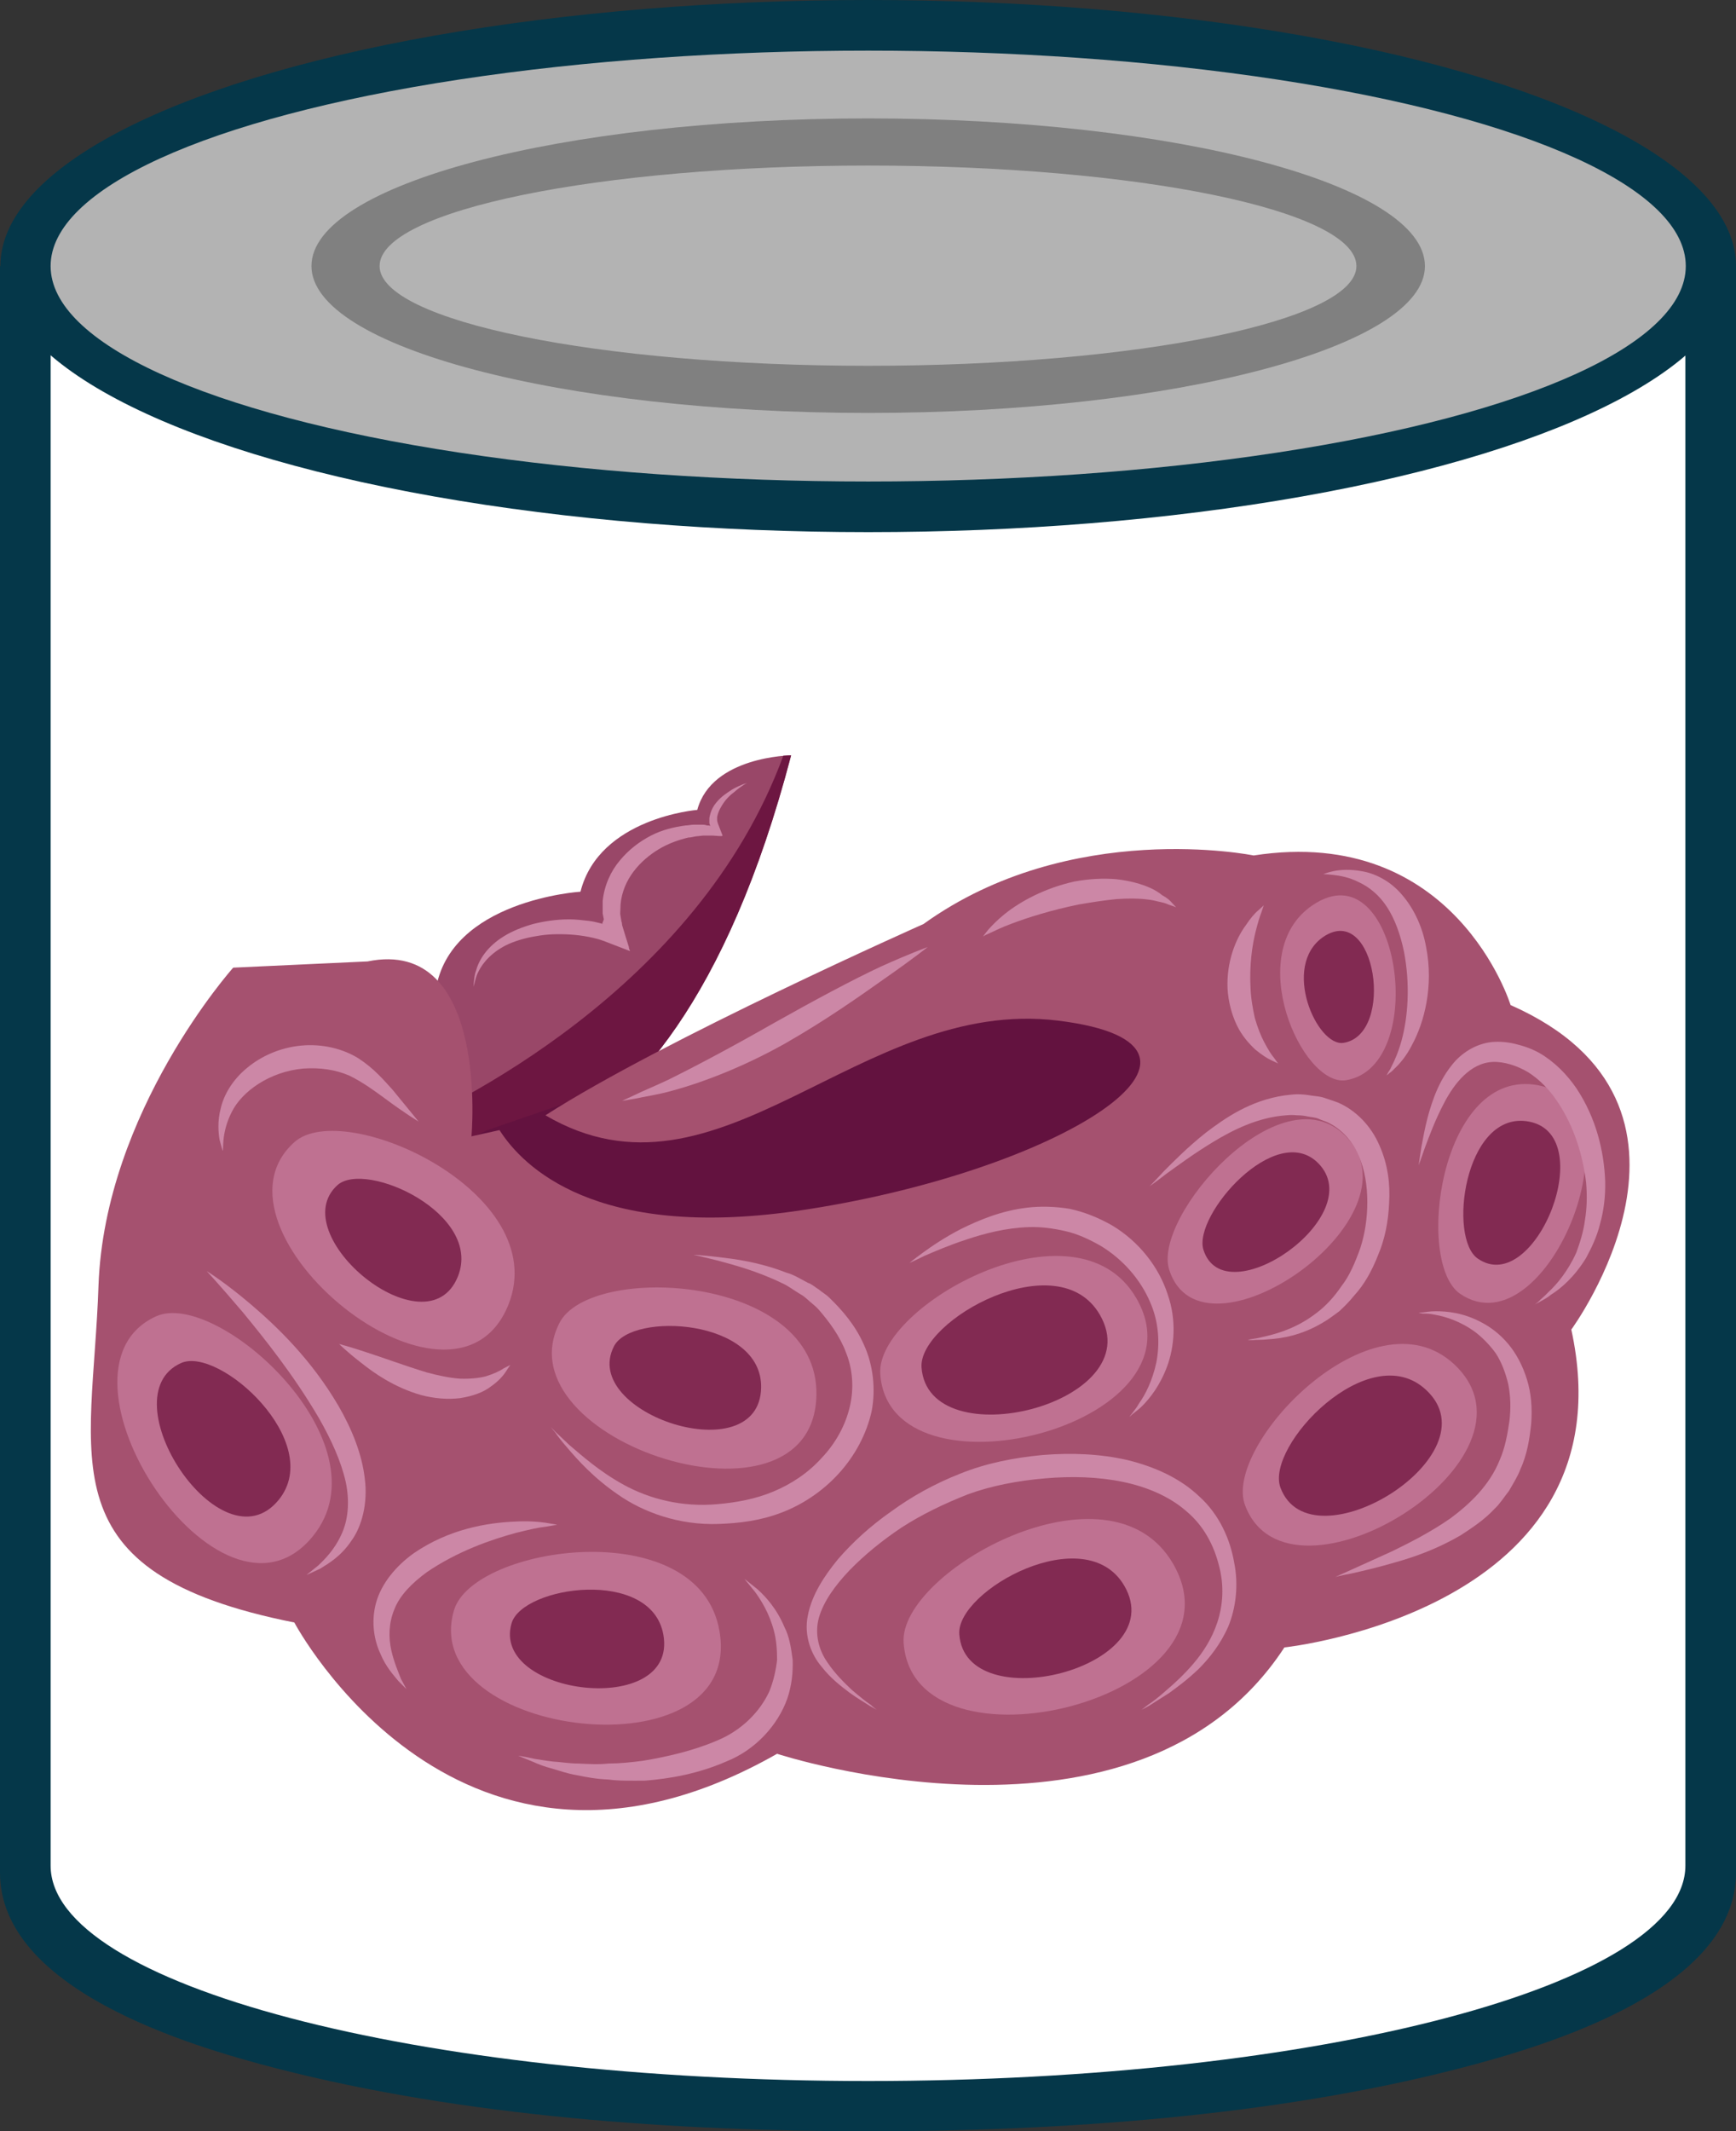 <?xml version="1.0" encoding="UTF-8" standalone="no"?>
<!-- Creator: CorelDRAW Home & Student X7 -->

<svg
   xmlns:dc="http://purl.org/dc/elements/1.1/"
   xmlns:cc="http://creativecommons.org/ns#"
   xmlns:rdf="http://www.w3.org/1999/02/22-rdf-syntax-ns#"
   xmlns:svg="http://www.w3.org/2000/svg"
   xmlns="http://www.w3.org/2000/svg"
   xmlns:sodipodi="http://sodipodi.sourceforge.net/DTD/sodipodi-0.dtd"
   xmlns:inkscape="http://www.inkscape.org/namespaces/inkscape"
   xml:space="preserve"
   width="44.59mm"
   height="54.71mm"
   version="1.1"
   style="clip-rule:evenodd;fill-rule:evenodd;image-rendering:optimizeQuality;shape-rendering:geometricPrecision;text-rendering:geometricPrecision"
   viewBox="0 0 4459 5471"
   id="svg104"
   sodipodi:docname="3400.svg"
   inkscape:version="0.92.4 (5da689c313, 2019-01-14)"><rect x="0" y="0" width="4459" height="5471" fill="#333333" stroke="none"/><sodipodi:namedview
   pagecolor="#ffffff"
   bordercolor="#666666"
   borderopacity="1"
   objecttolerance="10"
   gridtolerance="10"
   guidetolerance="10"
   inkscape:pageopacity="0"
   inkscape:pageshadow="2"
   inkscape:window-width="640"
   inkscape:window-height="480"
   id="namedview106"
   showgrid="false"
   inkscape:zoom="0.2102413"
   inkscape:cx="84.321261"
   inkscape:cy="91.691337"
   inkscape:window-x="0"
   inkscape:window-y="0"
   inkscape:window-maximized="0"
   inkscape:current-layer="svg104" />
 <defs
   id="defs4">
  <style
   type="text/css"
   id="style2">
   <![CDATA[
    .fil0 {fill:#053749}
    .fil2 {fill:gray}
    .fil3 {fill:#B3B3B3}
    .fil1 {fill:white}
    .fil7 {fill:#63123F;fill-rule:nonzero}
    .fil5 {fill:#6D1641;fill-rule:nonzero}
    .fil10 {fill:#822A52;fill-rule:nonzero}
    .fil4 {fill:#994768;fill-rule:nonzero}
    .fil8 {fill:#A5516F;fill-rule:nonzero}
    .fil9 {fill:#BF7191;fill-rule:nonzero}
    .fil6 {fill:#CC87A6;fill-rule:nonzero}
   ]]>
  </style>
 </defs>
 <g
   id="Vrstva_x0020_1"
   transform="translate(-8269,-11805)">
  <path
   class="fil0"
   d="m 12728,16612 c 0,298 -478,443 -712,503 -477,123 -1025,161 -1517,161 -492,0 -1040,-38 -1518,-161 -234,-60 -712,-205 -712,-503 v -4124 h 4459 z"
   id="path7"
   inkscape:connector-curvature="0"
   style="fill:#053749" />
  <path
   class="fil1"
   d="m 12598,16594 c 0,306 -940,553 -2099,553 -1160,0 -2100,-247 -2100,-553 v -4106 h 4199 z"
   id="path9"
   inkscape:connector-curvature="0"
   style="fill:#ffffff" />
  <ellipse
   class="fil2"
   cx="10499"
   cy="12488"
   rx="2154"
   ry="609"
   id="ellipse11"
   style="fill:#808080" />
  <ellipse
   class="fil0"
   cx="10499"
   cy="12488"
   rx="2229"
   ry="683"
   id="ellipse13"
   style="fill:#053749" />
  <ellipse
   class="fil3"
   cx="10499"
   cy="12488"
   rx="2100"
   ry="553"
   id="ellipse15"
   style="fill:#b3b3b3" />
  <path
   class="fil2"
   d="m 10499,12230 c 693,0 1254,115 1254,258 0,141 -561,256 -1254,256 -693,0 -1255,-115 -1255,-256 0,-143 562,-258 1255,-258 z m 0,-121 c 790,0 1430,170 1430,379 0,207 -640,377 -1430,377 -790,0 -1430,-170 -1430,-377 0,-209 640,-379 1430,-379 z"
   id="path17"
   inkscape:connector-curvature="0"
   style="fill:#808080" />
 </g>
 <g
   id="Vrstva_x0020_1_0"
   transform="translate(-8269,-11805)">
  <path
   class="fil4"
   d="m 9314,14796 c 0,0 657,207 987,-1052 0,0 -204,2 -241,140 0,0 -252,20 -300,210 0,0 -337,21 -372,254 l -165,302 z"
   id="path21"
   inkscape:connector-curvature="0"
   style="fill:#994768;fill-rule:nonzero" />
  <polygon
   class="fil5"
   points="9232,14635 9230,14662 9223,14650 "
   id="polygon23"
   style="fill:#6d1641;fill-rule:nonzero" />
  <path
   class="fil5"
   d="m 10281,13745 c 12,-1 20,-1 20,-1 -330,1259 -987,1052 -987,1052 l -49,-79 c 164,-69 795,-371 1016,-972 z"
   id="path25"
   inkscape:connector-curvature="0"
   style="fill:#6d1641;fill-rule:nonzero" />
  <path
   class="fil6"
   d="m 9485,14338 c 0,0 1,-4 3,-10 2,-8 4,-18 10,-29 11,-23 36,-52 78,-71 21,-9 45,-16 71,-20 27,-5 56,-6 87,-4 16,1 31,3 47,6 18,4 24,4 66,21 l 26,10 13,5 c 0,0 1,0 1,0 v -1 l -2,-4 -1,-6 c -6,-18 -11,-36 -17,-55 l -1,-8 c -1,-1 -1,-2 -1,-3 l -1,-6 -2,-12 c 0,-8 1,-16 1,-25 6,-64 50,-112 98,-141 25,-15 51,-24 76,-30 6,0 13,-2 19,-3 7,-1 12,-1 19,-2 4,0 16,0 25,0 l 14,1 c 4,0 10,1 11,-1 -4,-10 -8,-21 -12,-31 -2,-6 -2,-7 -2,-10 v -7 c 2,-10 6,-19 11,-27 9,-16 21,-28 32,-36 10,-9 19,-15 25,-19 7,-4 10,-6 10,-6 0,0 -3,2 -11,4 -7,3 -17,7 -29,14 -12,8 -27,17 -40,33 -7,8 -13,19 -16,31 -1,4 -2,8 -2,11 0,3 0,8 0,9 0,3 1,6 2,8 1,2 -2,0 -4,0 h -4 c -4,-1 -4,-2 -13,-2 -7,0 -14,0 -21,0 -7,0 -14,2 -21,2 -30,4 -60,11 -89,26 -29,15 -57,36 -80,64 -23,27 -40,64 -44,104 0,11 0,21 0,32 l 3,15 -3,8 -2,4 v -1 c 0,-1 4,1 3,1 7,2 -19,-6 -36,-8 -18,-2 -34,-4 -51,-4 -34,0 -65,5 -93,12 -28,8 -53,18 -74,31 -43,26 -65,61 -72,88 -5,13 -5,24 -6,31 -1,7 -1,11 -1,11 z"
   id="path27"
   inkscape:connector-curvature="0"
   style="fill:#cc87a6;fill-rule:nonzero" />
  <polygon
   class="fil7"
   points="10406,14359 11024,14268 11295,14492 11134,14823 10615,14929 10113,15105 9590,14957 9407,14759 9521,14706 9710,14641 "
   id="polygon29"
   style="fill:#63123f;fill-rule:nonzero" />
  <path
   class="fil8"
   d="m 12149,14385 c 0,0 -142,-464 -660,-384 0,0 -470,-96 -848,176 0,0 -669,297 -971,491 447,262 806,-306 1317,-243 518,64 0,392 -675,489 -514,73 -700,-114 -760,-208 l -72,16 c 0,0 47,-513 -267,-449 l -345,16 c 0,0 -330,369 -346,816 -15,449 -141,737 503,865 0,0 424,801 1240,337 0,0 926,304 1303,-273 0,0 894,-95 737,-816 0,0 424,-577 -156,-833 z"
   id="path31"
   inkscape:connector-curvature="0"
   style="fill:#a5516f;fill-rule:nonzero" />
  <path
   class="fil9"
   d="m 9025,14737 c 128,-115 664,130 550,417 -142,352 -801,-192 -550,-417 z"
   id="path33"
   inkscape:connector-curvature="0"
   style="fill:#bf7191;fill-rule:nonzero" />
  <path
   class="fil10"
   d="m 9136,14847 c 73,-64 374,74 309,235 -80,197 -450,-108 -309,-235 z"
   id="path35"
   inkscape:connector-curvature="0"
   style="fill:#822a52;fill-rule:nonzero" />
  <path
   class="fil9"
   d="m 9706,15201 c 79,-155 666,-124 660,185 -7,381 -814,117 -660,-185 z"
   id="path37"
   inkscape:connector-curvature="0"
   style="fill:#bf7191;fill-rule:nonzero" />
  <path
   class="fil10"
   d="m 9846,15261 c 45,-89 381,-71 378,106 -4,218 -467,67 -378,-106 z"
   id="path39"
   inkscape:connector-curvature="0"
   style="fill:#822a52;fill-rule:nonzero" />
  <path
   class="fil9"
   d="m 10530,15332 c -12,-175 504,-461 658,-194 189,328 -635,533 -658,194 z"
   id="path41"
   inkscape:connector-curvature="0"
   style="fill:#bf7191;fill-rule:nonzero" />
  <path
   class="fil10"
   d="m 10636,15315 c -8,-121 351,-320 458,-135 132,228 -441,371 -458,135 z"
   id="path43"
   inkscape:connector-curvature="0"
   style="fill:#822a52;fill-rule:nonzero" />
  <path
   class="fil9"
   d="m 11272,15064 c -43,-136 286,-512 453,-343 206,208 -370,607 -453,343 z"
   id="path45"
   inkscape:connector-curvature="0"
   style="fill:#bf7191;fill-rule:nonzero" />
  <path
   class="fil10"
   d="m 11360,15013 c -27,-88 186,-332 295,-222 133,135 -241,394 -295,222 z"
   id="path47"
   inkscape:connector-curvature="0"
   style="fill:#822a52;fill-rule:nonzero" />
  <path
   class="fil9"
   d="m 11726,14578 c -113,17 -266,-327 -86,-449 222,-151 304,414 86,449 z"
   id="path49"
   inkscape:connector-curvature="0"
   style="fill:#bf7191;fill-rule:nonzero" />
  <path
   class="fil10"
   d="m 11720,14482 c -68,11 -161,-197 -52,-272 135,-91 185,251 52,272 z"
   id="path51"
   inkscape:connector-curvature="0"
   style="fill:#822a52;fill-rule:nonzero" />
  <path
   class="fil9"
   d="m 11467,15669 c -58,-153 327,-557 537,-362 259,242 -425,661 -537,362 z"
   id="path53"
   inkscape:connector-curvature="0"
   style="fill:#bf7191;fill-rule:nonzero" />
  <path
   class="fil10"
   d="m 11558,15624 c -40,-107 228,-388 374,-251 180,167 -296,459 -374,251 z"
   id="path55"
   inkscape:connector-curvature="0"
   style="fill:#822a52;fill-rule:nonzero" />
  <path
   class="fil9"
   d="m 12019,15126 c -115,-80 -52,-567 189,-537 298,37 37,691 -189,537 z"
   id="path57"
   inkscape:connector-curvature="0"
   style="fill:#bf7191;fill-rule:nonzero" />
  <path
   class="fil10"
   d="m 12065,15036 c -77,-52 -35,-373 124,-353 195,25 24,455 -124,353 z"
   id="path59"
   inkscape:connector-curvature="0"
   style="fill:#822a52;fill-rule:nonzero" />
  <path
   class="fil9"
   d="m 10590,16022 c -13,-183 529,-484 692,-203 201,346 -667,561 -692,203 z"
   id="path61"
   inkscape:connector-curvature="0"
   style="fill:#bf7191;fill-rule:nonzero" />
  <path
   class="fil10"
   d="m 10733,16000 c -8,-112 324,-296 424,-124 122,211 -409,343 -424,124 z"
   id="path63"
   inkscape:connector-curvature="0"
   style="fill:#822a52;fill-rule:nonzero" />
  <path
   class="fil9"
   d="m 9435,15939 c 48,-167 630,-251 682,53 65,376 -778,274 -682,-53 z"
   id="path65"
   inkscape:connector-curvature="0"
   style="fill:#bf7191;fill-rule:nonzero" />
  <path
   class="fil10"
   d="m 9583,15972 c 28,-96 360,-144 390,30 37,214 -444,156 -390,-30 z"
   id="path67"
   inkscape:connector-curvature="0"
   style="fill:#822a52;fill-rule:nonzero" />
  <path
   class="fil9"
   d="m 8670,15184 c 157,-71 596,326 403,564 -237,293 -708,-426 -403,-564 z"
   id="path69"
   inkscape:connector-curvature="0"
   style="fill:#bf7191;fill-rule:nonzero" />
  <path
   class="fil10"
   d="m 8734,15304 c 98,-44 371,203 251,351 -148,182 -441,-266 -251,-351 z"
   id="path71"
   inkscape:connector-curvature="0"
   style="fill:#822a52;fill-rule:nonzero" />
  <path
   class="fil6"
   d="m 9056,15848 c 0,0 11,-9 30,-24 17,-16 42,-41 59,-78 18,-37 23,-85 12,-137 -12,-53 -37,-108 -69,-164 -65,-111 -140,-204 -195,-271 -56,-66 -93,-106 -93,-106 0,0 46,28 113,85 67,57 156,142 226,262 34,59 60,123 67,186 8,62 -7,122 -35,160 -27,40 -59,58 -80,71 -23,11 -35,16 -35,16 z"
   id="path73"
   inkscape:connector-curvature="0"
   style="fill:#cc87a6;fill-rule:nonzero" />
  <path
   class="fil6"
   d="m 9580,15309 c 0,0 -5,6 -11,16 -7,11 -20,26 -39,39 -19,15 -47,25 -79,30 -32,4 -67,1 -101,-8 -69,-20 -120,-56 -155,-84 -35,-27 -55,-47 -55,-47 0,0 27,7 69,21 41,13 97,34 156,52 30,8 58,14 84,16 25,1 49,-1 68,-6 19,-6 35,-13 45,-20 11,-6 18,-9 18,-9 z"
   id="path75"
   inkscape:connector-curvature="0"
   style="fill:#cc87a6;fill-rule:nonzero" />
  <path
   class="fil6"
   d="m 9344,14684 c 0,0 -35,-21 -86,-59 -26,-19 -57,-42 -92,-59 -35,-15 -74,-21 -118,-18 -87,8 -158,59 -184,112 -28,55 -20,100 -23,99 0,0 -3,-9 -8,-28 -3,-18 -6,-47 3,-81 8,-35 31,-74 68,-104 36,-30 85,-52 139,-57 54,-5 107,8 147,33 40,26 65,56 87,80 42,51 67,82 67,82 z"
   id="path77"
   inkscape:connector-curvature="0"
   style="fill:#cc87a6;fill-rule:nonzero" />
  <path
   class="fil6"
   d="m 10050,15026 c 0,0 23,1 65,6 41,5 102,12 174,40 19,5 36,16 55,26 10,3 18,11 28,17 8,7 19,13 27,21 34,33 67,71 89,121 23,50 31,111 20,170 -13,59 -43,115 -85,161 -42,46 -94,80 -147,100 -55,21 -108,27 -160,29 -104,4 -196,-31 -259,-75 -63,-43 -105,-90 -132,-122 -14,-16 -24,-29 -30,-38 -8,-9 -11,-14 -11,-14 0,0 4,5 12,13 8,7 19,18 35,33 32,27 77,68 141,103 64,35 148,58 242,49 46,-4 96,-13 141,-32 46,-19 90,-48 125,-87 36,-38 61,-84 72,-132 11,-47 7,-96 -10,-138 -16,-43 -44,-80 -70,-110 -7,-8 -15,-14 -23,-21 -7,-6 -15,-14 -23,-18 -17,-10 -32,-22 -48,-29 -66,-32 -125,-47 -165,-58 -40,-10 -63,-15 -63,-15 z"
   id="path79"
   inkscape:connector-curvature="0"
   style="fill:#cc87a6;fill-rule:nonzero" />
  <path
   class="fil6"
   d="m 9700,15719 c 0,0 -10,2 -29,5 -19,2 -45,8 -77,16 -63,17 -150,47 -229,101 -38,28 -69,59 -83,95 -15,36 -15,73 -8,105 7,31 18,56 25,74 9,17 14,26 14,26 0,0 -8,-8 -21,-21 -12,-15 -32,-36 -46,-70 -15,-32 -25,-80 -11,-131 14,-50 52,-95 97,-127 92,-63 190,-78 258,-81 34,-2 61,0 81,3 19,3 29,5 29,5 z"
   id="path81"
   inkscape:connector-curvature="0"
   style="fill:#cc87a6;fill-rule:nonzero" />
  <path
   class="fil6"
   d="m 10181,15858 c 0,0 12,9 34,27 20,18 49,49 69,97 12,23 17,52 21,84 1,31 -2,65 -14,100 -24,67 -81,131 -157,161 -71,31 -144,44 -209,49 -33,0 -65,1 -94,-3 -29,-1 -56,-6 -80,-11 -25,-4 -46,-12 -64,-17 -19,-5 -35,-11 -48,-17 -25,-10 -39,-16 -39,-16 0,0 16,2 42,8 13,2 30,5 48,7 20,1 41,5 64,5 25,1 50,3 78,0 28,0 57,-3 88,-7 60,-10 128,-25 191,-52 63,-26 110,-74 134,-126 11,-27 17,-55 20,-81 0,-26 -2,-52 -8,-74 -12,-46 -33,-79 -49,-101 -17,-21 -27,-33 -27,-33 z"
   id="path83"
   inkscape:connector-curvature="0"
   style="fill:#cc87a6;fill-rule:nonzero" />
  <path
   class="fil6"
   d="m 11201,16194 c 0,0 6,-4 17,-13 11,-7 28,-20 48,-38 20,-17 44,-39 68,-67 24,-28 48,-64 62,-107 14,-43 18,-93 4,-145 -13,-52 -39,-102 -83,-139 -43,-38 -101,-63 -164,-76 -63,-13 -131,-15 -200,-9 -70,6 -138,19 -198,41 -61,24 -119,52 -170,85 -51,34 -96,71 -134,110 -37,39 -67,80 -79,123 -11,42 1,83 22,113 20,30 44,53 63,71 20,17 36,30 48,38 10,9 16,13 16,13 0,0 -6,-3 -18,-10 -12,-8 -30,-18 -52,-34 -21,-16 -48,-36 -72,-67 -25,-29 -46,-78 -35,-131 10,-52 41,-100 77,-144 38,-44 84,-86 137,-123 52,-38 111,-71 177,-97 67,-27 138,-41 212,-48 75,-6 148,-3 218,13 69,17 135,46 185,94 51,46 79,110 89,169 12,58 4,118 -15,164 -20,46 -49,82 -76,109 -28,27 -54,46 -76,62 -23,15 -40,25 -52,33 -12,7 -19,10 -19,10 z"
   id="path85"
   inkscape:connector-curvature="0"
   style="fill:#cc87a6;fill-rule:nonzero" />
  <path
   class="fil6"
   d="m 11170,15442 c 0,0 2,-3 7,-9 4,-6 11,-13 18,-26 16,-22 34,-58 44,-104 9,-46 8,-103 -17,-158 -24,-55 -68,-107 -126,-142 -30,-17 -60,-31 -92,-38 -31,-7 -62,-11 -92,-10 -61,2 -116,17 -161,32 -46,15 -82,31 -108,42 -24,12 -38,18 -38,18 0,0 12,-10 34,-26 22,-16 55,-39 100,-62 45,-22 101,-46 169,-54 34,-4 71,-3 108,3 38,8 75,23 110,43 70,42 120,108 142,176 24,68 17,136 -1,185 -18,49 -44,82 -64,102 -10,10 -19,16 -25,21 -5,5 -8,7 -8,7 z"
   id="path87"
   inkscape:connector-curvature="0"
   style="fill:#cc87a6;fill-rule:nonzero" />
  <path
   class="fil6"
   d="m 11474,15245 c 0,0 4,-2 13,-3 9,-1 22,-4 38,-8 33,-8 80,-23 126,-59 23,-17 45,-41 64,-69 21,-27 35,-61 48,-97 12,-37 18,-77 18,-118 0,-41 -6,-83 -23,-121 -16,-37 -43,-66 -77,-83 -8,-4 -17,-6 -25,-10 -9,-4 -19,-4 -28,-6 -9,-2 -18,-3 -28,-3 -9,-1 -18,-1 -27,0 -73,5 -138,38 -189,69 -51,31 -91,61 -119,81 -27,21 -43,32 -43,32 0,0 14,-14 37,-39 25,-25 59,-60 108,-99 49,-37 113,-82 201,-95 11,-1 22,-3 33,-3 11,0 23,1 34,3 12,2 23,2 35,6 12,4 24,8 35,12 47,20 86,61 107,110 22,49 28,100 25,148 -2,48 -11,93 -28,133 -16,41 -36,77 -62,105 -12,15 -25,28 -38,40 -15,11 -28,21 -42,29 -55,33 -106,41 -140,43 -17,2 -31,1 -40,2 -9,0 -13,0 -13,0 z"
   id="path89"
   inkscape:connector-curvature="0"
   style="fill:#cc87a6;fill-rule:nonzero" />
  <path
   class="fil6"
   d="m 11913,15175 c 0,0 4,-1 11,-1 8,-1 18,-3 33,-3 27,0 70,3 118,29 23,12 47,30 68,55 20,24 37,55 48,91 11,35 14,74 11,113 -4,38 -10,79 -28,118 -7,19 -19,37 -29,55 -12,15 -23,33 -37,46 -27,29 -58,49 -87,68 -60,35 -117,55 -166,69 -48,14 -87,23 -114,29 -27,5 -42,9 -42,9 0,0 56,-25 146,-66 45,-22 97,-48 149,-84 50,-37 101,-85 127,-150 14,-32 20,-66 25,-100 4,-33 3,-65 -3,-95 -7,-29 -17,-56 -32,-79 -16,-22 -34,-40 -52,-54 -38,-28 -76,-40 -104,-45 -13,-3 -23,-3 -31,-3 -7,-1 -11,-2 -11,-2 z"
   id="path91"
   inkscape:connector-curvature="0"
   style="fill:#cc87a6;fill-rule:nonzero" />
  <path
   class="fil6"
   d="m 12211,15154 c 0,0 4,-3 10,-8 5,-6 15,-13 25,-24 22,-20 51,-55 72,-102 9,-25 18,-52 22,-83 5,-30 6,-62 3,-96 -8,-68 -30,-143 -73,-207 -21,-32 -47,-58 -75,-76 -28,-17 -62,-28 -91,-27 -59,2 -100,57 -124,102 -25,47 -40,89 -51,118 -10,29 -16,45 -16,45 0,0 2,-17 7,-47 6,-31 13,-76 33,-129 10,-26 24,-55 46,-82 22,-28 58,-53 101,-58 21,-2 42,0 62,5 21,5 41,12 61,23 38,22 71,55 96,92 50,76 70,160 73,237 1,39 -4,77 -13,109 -8,33 -22,62 -36,88 -30,49 -65,79 -91,95 -12,10 -24,15 -30,19 -7,3 -11,6 -11,6 z"
   id="path93"
   inkscape:connector-curvature="0"
   style="fill:#cc87a6;fill-rule:nonzero" />
  <path
   class="fil6"
   d="m 11552,14535 c 0,0 -6,-3 -17,-8 -11,-5 -25,-14 -42,-28 -16,-15 -34,-35 -47,-62 -13,-27 -22,-60 -24,-94 -3,-69 21,-128 47,-163 12,-18 23,-31 33,-39 8,-7 13,-12 13,-12 0,0 -2,6 -6,18 -4,10 -9,26 -14,46 -10,38 -17,91 -14,147 1,28 6,55 11,78 7,24 15,45 24,62 9,17 18,32 25,40 7,10 11,15 11,15 z"
   id="path95"
   inkscape:connector-curvature="0"
   style="fill:#cc87a6;fill-rule:nonzero" />
  <path
   class="fil6"
   d="m 11829,14566 c 0,0 2,-1 4,-5 2,-5 7,-10 10,-18 8,-15 18,-38 26,-67 16,-58 23,-142 6,-229 -9,-43 -23,-82 -43,-113 -20,-31 -46,-52 -72,-64 -25,-13 -49,-17 -66,-19 -18,-2 -27,-2 -27,-2 0,2 36,-20 103,-7 33,6 72,26 101,61 30,35 52,82 61,133 20,101 -5,194 -36,251 -15,30 -33,50 -46,62 -6,7 -12,10 -16,14 -3,2 -5,3 -5,3 z"
   id="path97"
   inkscape:connector-curvature="0"
   style="fill:#cc87a6;fill-rule:nonzero" />
  <path
   class="fil6"
   d="m 11290,14134 c 0,0 -7,-3 -20,-7 -6,-3 -13,-5 -23,-7 -9,-2 -19,-5 -31,-6 -22,-3 -50,-3 -79,-1 -31,3 -63,8 -98,14 -68,14 -130,33 -174,50 -22,8 -40,17 -53,23 -12,5 -18,9 -18,9 0,0 4,-6 13,-17 9,-10 23,-25 43,-41 40,-32 102,-66 178,-83 38,-7 75,-9 109,-6 34,4 64,12 88,23 11,5 22,12 29,18 9,5 16,10 21,15 10,11 15,16 15,16 z"
   id="path99"
   inkscape:connector-curvature="0"
   style="fill:#cc87a6;fill-rule:nonzero" />
  <path
   class="fil6"
   d="m 10652,14236 c 0,0 -39,31 -105,77 -65,46 -155,110 -262,171 -107,60 -212,100 -290,121 -39,11 -72,15 -93,20 -23,4 -35,6 -35,6 0,0 12,-6 32,-15 20,-10 50,-22 86,-39 71,-35 167,-86 272,-146 105,-59 202,-111 275,-145 73,-33 120,-50 120,-50 z"
   id="path101"
   inkscape:connector-curvature="0"
   style="fill:#cc87a6;fill-rule:nonzero" />
 </g>
</svg>